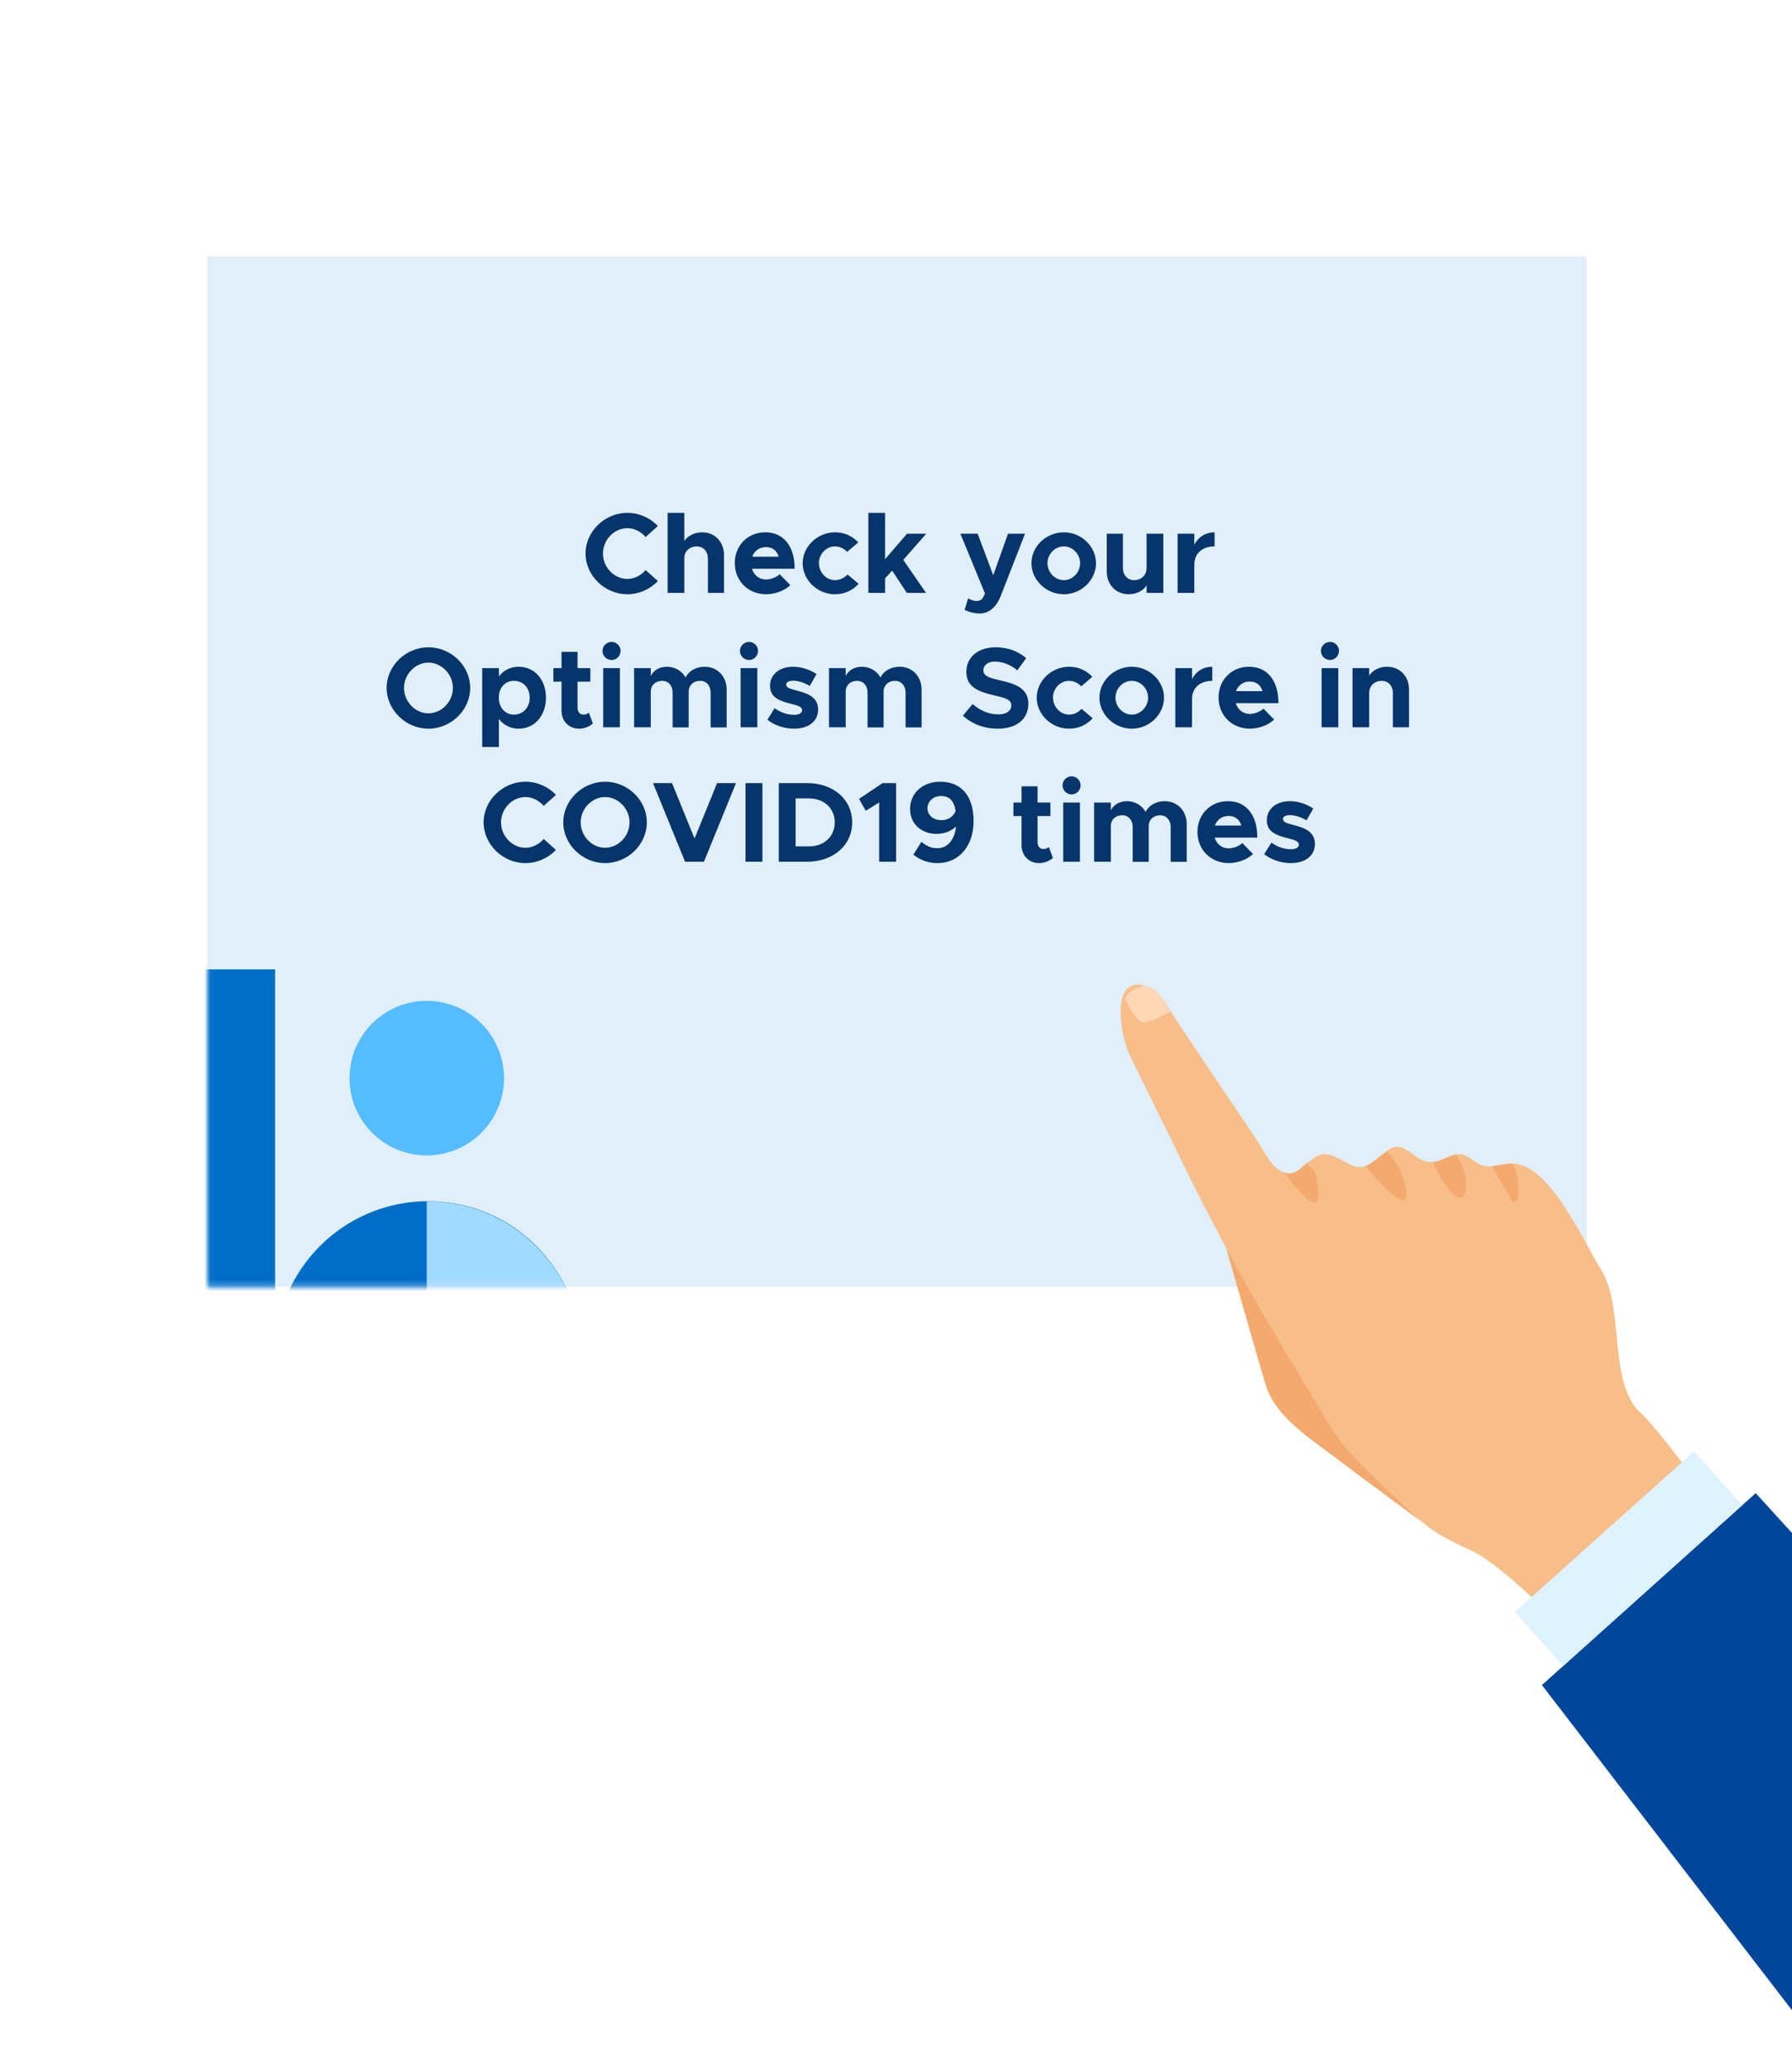<svg xmlns="http://www.w3.org/2000/svg" xmlns:xlink="http://www.w3.org/1999/xlink" width="320" height="369" viewBox="0 0 320 369">
    <defs>
        <filter id="prefix__a" width="122.1%" height="128.7%" x="-11.1%" y="-14.4%" filterUnits="objectBoundingBox">
            <feOffset dy="7" in="SourceAlpha" result="shadowOffsetOuter1"/>
            <feGaussianBlur in="shadowOffsetOuter1" result="shadowBlurOuter1" stdDeviation="4.5"/>
            <feColorMatrix in="shadowBlurOuter1" result="shadowMatrixOuter1" values="0 0 0 0 0 0 0 0 0 0.299 0 0 0 0 0.528 0 0 0 0.195 0"/>
            <feMerge>
                <feMergeNode in="shadowMatrixOuter1"/>
                <feMergeNode in="SourceGraphic"/>
            </feMerge>
        </filter>
        <path id="prefix__b" d="M17.054 199.726L263.332 199.726 263.332 15.785 17.054 15.785z"/>
    </defs>
    <g fill="none" fill-rule="evenodd">
        <g filter="url(#prefix__a)" transform="translate(20 23)">
            <path fill="#FFF" d="M274.164 0c2.945 0 5.33 2.39 5.33 5.332v204.402c0 2.945-2.385 5.33-5.33 5.33H5.332c-2.945 0-5.332-2.385-5.332-5.33V5.332C0 2.39 2.387 0 5.332 0h268.832z"/>
            <mask id="prefix__c" fill="#fff">
                <use xlink:href="#prefix__b"/>
            </mask>
            <use fill="#E0EFF9" xlink:href="#prefix__b"/>
            <g mask="url(#prefix__c)">
                <g transform="matrix(-1 0 0 1 187.518 -8.175)">
                    <path fill="#006EC8" d="M158.394 151.241H268.248V246.788H158.394z"/>
                    <path fill="#4647C6" d="M54.161 247.299H164.015V357.153H54.161z"/>
                    <path fill="#121212" d="M158.394 247.299H268.248V357.153H158.394z"/>
                    <circle cx="131.058" cy="219.964" r="27.336" fill="#006EC8"/>
                    <circle cx="131.314" cy="170.657" r="13.796" fill="#55BCFF"/>
                    <path fill="#4647C6" d="M54.672 357.153H0l.007-.904c.483-29.777 24.772-53.767 54.665-53.767v54.67z"/>
                    <circle cx="186.241" cy="274.635" r="27.336" fill="#FFF"/>
                    <path fill="#E2A6FF" d="M199.781 178.321H227.372V205.912H199.781z"/>
                    <path fill="#121212" d="M158.394 247.3v54.67h-27.336c15.098 0 27.336-12.238 27.336-27.335 0-15.097-12.238-27.336-27.336-27.336-15.097 0-27.335 12.239-27.335 27.336 0 15.097 12.238 27.336 27.335 27.336h-27.335v-54.672h54.671z"/>
                    <circle cx="131.314" cy="274.38" r="13.796" fill="#121212"/>
                    <path fill="#A1DAFF" d="M130.858 247.296c-15.028-.242-27.135-12.386-27.135-27.332 0-15.098 12.353-27.336 27.59-27.336v54.671z"/>
                    <path fill="#4647C6" d="M54.672 357.153v-54.671l.904.007c29.777.483 53.767 24.772 53.767 54.664h-54.67z"/>
                    <circle cx="54.672" cy="356.642" r="13.796" fill="#E2A6FF"/>
                    <path fill="#FFF" d="M49.562 247.3h54.672l-.008.903c-.483 29.778-24.772 53.768-54.664 53.768V247.3z"/>
                </g>
            </g>
        </g>
        <path fill="#06356B" fill-rule="nonzero" d="M92.022 83.092c2.125 0 4.087-.92 5.457-2.35l-2.187-1.962c-.818.94-1.983 1.573-3.27 1.573-2.35 0-4.353-2.084-4.353-4.537 0-2.432 2.003-4.517 4.353-4.517 1.287 0 2.452.634 3.27 1.574l2.187-1.962c-1.37-1.451-3.332-2.35-5.457-2.35-4.026 0-7.46 3.31-7.46 7.255s3.434 7.276 7.46 7.276zm10.178-.245v-6.254c0-1.145.96-2.044 2.207-2.044 1.186 0 2.003.9 2.003 2.207v6.09h2.882v-6.723c0-2.392-1.635-4.088-3.924-4.088-1.349 0-2.514.613-3.168 1.533V68.56h-2.984v14.286h2.984zm14.613.245c1.553 0 3.372-.654 4.313-1.635l-1.901-1.942c-.572.552-1.594.94-2.432.94-1.247 0-2.167-.776-2.514-1.92h7.623c0-3.986-1.941-6.5-5.252-6.5-3.086 0-5.437 2.31-5.437 5.498 0 3.25 2.453 5.559 5.6 5.559zm2.228-6.704h-4.721c.388-1.062 1.328-1.716 2.452-1.716 1.206 0 1.983.674 2.269 1.716zm10.055 6.704c1.758 0 3.189-.715 4.231-1.86l-1.982-1.676c-.552.613-1.41 1.022-2.228 1.022-1.574 0-2.882-1.39-2.882-3.045 0-1.615 1.308-2.984 2.861-2.984.818 0 1.656.388 2.187.98l1.983-1.695c-1.022-1.104-2.432-1.799-4.15-1.799-3.126 0-5.783 2.514-5.783 5.518 0 3.005 2.636 5.539 5.763 5.539zm8.952-.245V80.25l1.267-1.37 2.616 3.966h3.434l-4.067-5.886 4.108-4.68h-3.434l-3.924 4.557v-8.277h-2.984v14.286h2.984zm16.861 3.679c1.656 0 3.005-1.084 3.802-3.148l4.333-11.098h-3.045l-2.637 7.42-2.78-7.42h-3.086l4.395 10.669-.368.777c-.225.388-.675.572-1.247.572-.348 0-.879-.184-1.39-.47l-.633 2.044c.715.388 1.778.654 2.656.654zm15.063-3.434c3.127 0 5.743-2.534 5.743-5.539 0-3.004-2.616-5.518-5.743-5.518-3.147 0-5.784 2.514-5.784 5.518 0 3.005 2.637 5.539 5.784 5.539zm0-2.514c-1.594 0-2.922-1.39-2.922-3.025s1.328-3.004 2.922-3.004c1.574 0 2.902 1.37 2.902 3.004 0 1.635-1.328 3.025-2.902 3.025zm11.589 2.514c1.369 0 2.554-.613 3.188-1.574v1.329h2.984V72.28h-2.984v6.316l-.02-.062c0 1.145-.961 2.044-2.208 2.044-1.185 0-2.003-.9-2.003-2.207v-6.09h-2.882v6.723c0 2.392 1.636 4.088 3.925 4.088zm11.71-.245v-5.048c0-1.983 1.41-3.25 3.618-3.25v-2.514c-1.615 0-2.923.838-3.617 2.207V72.28h-2.984v10.567h2.984zm-136.77 24.245c4.067 0 7.46-3.331 7.46-7.276 0-3.944-3.393-7.255-7.46-7.255-4.027 0-7.46 3.31-7.46 7.255s3.433 7.276 7.46 7.276zm0-2.739c-2.35 0-4.354-2.084-4.354-4.537 0-2.432 2.003-4.517 4.354-4.517 2.37 0 4.373 2.085 4.373 4.517 0 2.453-2.002 4.537-4.373 4.537zm12.59 6.009v-5.007c.837 1.103 2.064 1.737 3.535 1.737 2.82 0 4.865-2.29 4.865-5.539 0-3.229-2.044-5.518-4.865-5.518-1.471 0-2.698.634-3.535 1.717V96.28h-2.984v14.082h2.984zm2.677-5.784c-1.451 0-2.514-1.063-2.677-2.616v-.817c.163-1.533 1.226-2.596 2.677-2.596 1.655 0 2.82 1.247 2.82 3.004 0 1.778-1.165 3.025-2.82 3.025zm11.67 2.514c.858 0 1.819-.368 2.432-.92l-.715-1.941c-.205.204-.613.347-1.022.347-.552 0-1.002-.49-1.002-1.185v-4.701h2.29V96.28h-2.29v-2.902h-2.86v2.902h-1.452v2.412h1.451v5.17c0 1.902 1.308 3.23 3.168 3.23zm5.784-12.263c.879 0 1.594-.736 1.594-1.635 0-.838-.715-1.594-1.594-1.594-.92 0-1.635.756-1.635 1.594 0 .9.715 1.635 1.635 1.635zm1.471 12.018V96.28H87.71v10.567h2.984zm12.284.02v-6.397c0-1.124.858-1.921 2.043-1.921 1.104 0 1.88.858 1.88 2.085v6.233h2.862v-6.744c0-2.392-1.696-4.088-3.904-4.088-1.573 0-2.881.756-3.433 1.921-.654-1.185-1.9-1.921-3.352-1.921-1.308 0-2.35.634-2.861 1.635v-1.39h-2.984v10.567h2.984v-6.377c0-1.124.838-1.921 2.043-1.921 1.084 0 1.86.858 1.86 2.085v6.233h2.862zm10.79-12.038c.88 0 1.595-.736 1.595-1.635 0-.838-.715-1.594-1.594-1.594-.92 0-1.635.756-1.635 1.594 0 .9.715 1.635 1.635 1.635zm1.472 12.018V96.28h-2.984v10.567h2.984zm6.561.245c2.596 0 4.292-1.328 4.292-3.413 0-2.31-2.023-2.923-3.842-3.393-1.431-.388-1.86-.552-1.86-1.124 0-.368.51-.634 1.246-.634.9 0 2.003.348 2.964.94l1.206-2.125c-1.165-.777-2.657-1.308-4.17-1.308-2.493 0-4.148 1.43-4.128 3.434.02 2.084 1.696 2.677 3.863 3.208 1.083.287 1.86.49 1.86 1.145 0 .47-.573.797-1.37.797-1.41 0-2.595-.511-3.535-1.185l-1.288 2.064c1.267 1.022 3.066 1.594 4.762 1.594zm15.982-.225v-6.397c0-1.124.859-1.921 2.044-1.921 1.104 0 1.88.858 1.88 2.085v6.233h2.862v-6.744c0-2.392-1.696-4.088-3.904-4.088-1.573 0-2.882.756-3.433 1.921-.654-1.185-1.901-1.921-3.352-1.921-1.308 0-2.35.634-2.861 1.635v-1.39h-2.984v10.567h2.984v-6.377c0-1.124.837-1.921 2.043-1.921 1.084 0 1.86.858 1.86 2.085v6.233h2.861zm20.398.225c3.433 0 5.456-1.778 5.456-4.456 0-2.595-2.002-3.494-5.027-4.169-2.167-.49-3.005-.817-3.005-1.84 0-.837.777-1.512 2.065-1.512 1.349 0 2.759.552 4.005 1.554l1.574-2.167c-1.43-1.226-3.209-1.941-5.498-1.941-3.065 0-5.19 1.778-5.19 4.373 0 2.719 2.104 3.557 5.068 4.231 2.146.49 2.963.797 2.963 1.799 0 .878-.776 1.573-2.289 1.573-1.778 0-3.29-.695-4.619-1.84l-1.737 2.065c1.635 1.512 3.801 2.33 6.234 2.33zm12.712 0c1.758 0 3.188-.715 4.23-1.86l-1.982-1.676c-.552.613-1.41 1.022-2.228 1.022-1.573 0-2.881-1.39-2.881-3.045 0-1.615 1.308-2.984 2.861-2.984.817 0 1.655.388 2.187.98l1.982-1.695c-1.022-1.104-2.432-1.799-4.149-1.799-3.127 0-5.784 2.514-5.784 5.518 0 3.005 2.637 5.539 5.764 5.539zm11.22 0c3.127 0 5.743-2.534 5.743-5.539 0-3.004-2.616-5.518-5.743-5.518-3.147 0-5.784 2.514-5.784 5.518 0 3.005 2.637 5.539 5.784 5.539zm0-2.514c-1.594 0-2.922-1.39-2.922-3.025s1.328-3.004 2.922-3.004c1.574 0 2.903 1.37 2.903 3.004 0 1.635-1.329 3.025-2.903 3.025zm10.75 2.269v-5.048c0-1.983 1.411-3.25 3.618-3.25v-2.514c-1.614 0-2.922.838-3.617 2.207V96.28h-2.984v10.567h2.984zm10.342.245c1.554 0 3.373-.654 4.313-1.635l-1.9-1.942c-.573.552-1.595.94-2.433.94-1.247 0-2.166-.776-2.514-1.92h7.623c0-3.986-1.941-6.5-5.252-6.5-3.086 0-5.437 2.31-5.437 5.498 0 3.25 2.453 5.559 5.6 5.559zm2.228-6.704h-4.721c.388-1.062 1.328-1.716 2.453-1.716 1.205 0 1.982.674 2.268 1.716zm12.079-5.559c.879 0 1.594-.736 1.594-1.635 0-.838-.715-1.594-1.594-1.594-.92 0-1.635.756-1.635 1.594 0 .9.715 1.635 1.635 1.635zm1.471 12.018V96.28H216v10.567h2.983zm5.519 0v-6.316l.02.062c0-1.145.96-2.044 2.207-2.044 1.186 0 2.003.9 2.003 2.207v6.09h2.882v-6.723c0-2.392-1.635-4.088-3.924-4.088-1.37 0-2.555.613-3.188 1.574V96.28h-2.984v10.567h2.984zM73.82 131.092c2.126 0 4.088-.92 5.458-2.35l-2.187-1.962c-.818.94-1.983 1.573-3.27 1.573-2.35 0-4.353-2.084-4.353-4.537 0-2.432 2.003-4.517 4.353-4.517 1.287 0 2.452.634 3.27 1.574l2.187-1.962c-1.37-1.451-3.332-2.35-5.457-2.35-4.026 0-7.46 3.31-7.46 7.255s3.434 7.276 7.46 7.276zm14.226 0c4.067 0 7.46-3.331 7.46-7.276 0-3.944-3.393-7.255-7.46-7.255-4.027 0-7.46 3.31-7.46 7.255s3.433 7.276 7.46 7.276zm0-2.739c-2.35 0-4.354-2.084-4.354-4.537 0-2.432 2.003-4.517 4.354-4.517 2.37 0 4.373 2.085 4.373 4.517 0 2.453-2.002 4.537-4.373 4.537zm17.658 2.494l5.723-14.041h-3.373l-4.026 9.892-4.026-9.892H96.61l5.723 14.04h3.372zm10.444 0v-14.041h-3.025v14.04h3.025zm7.95 0c4.721 0 8.073-2.923 8.073-7.03 0-4.109-3.352-7.011-8.073-7.011h-5.027v14.04h5.027zm.389-2.739h-2.412v-8.563h2.412c2.677 0 4.578 1.778 4.578 4.271 0 2.514-1.901 4.292-4.578 4.292zm15.532 2.739v-14.041h-2.411l-4.21 2.82 1.205 2.126 2.392-1.492v10.587h3.024zm7.399.245c3.883 0 6.438-3.127 6.438-7.5 0-4.088-1.86-7.031-5.968-7.031-3.066 0-5.375 1.982-5.375 4.864 0 2.78 2.146 4.455 4.741 4.455 1.329 0 2.596-.49 3.475-1.328-.266 2.37-1.512 3.883-3.331 3.883-1.165 0-2.003-.43-2.862-1.144l-1.43 2.289c1.144.92 2.554 1.512 4.312 1.512zm.715-7.664c-1.369 0-2.514-.797-2.514-2.146 0-1.124.94-2.167 2.433-2.167 1.573 0 2.33.96 2.595 2.678-.409 1.001-1.349 1.635-2.514 1.635zm17.454 7.664c.859 0 1.82-.368 2.432-.92l-.715-1.941c-.204.204-.613.347-1.022.347-.552 0-1.001-.49-1.001-1.185v-4.701h2.289v-2.412h-2.29v-2.902h-2.86v2.902h-1.452v2.412h1.451v5.17c0 1.902 1.308 3.23 3.168 3.23zm5.784-12.263c.88 0 1.594-.736 1.594-1.635 0-.838-.715-1.594-1.594-1.594-.92 0-1.635.756-1.635 1.594 0 .9.716 1.635 1.635 1.635zm1.472 12.018V120.28h-2.984v10.567h2.984zm12.283.02v-6.397c0-1.124.858-1.921 2.044-1.921 1.103 0 1.88.858 1.88 2.085v6.233h2.861v-6.744c0-2.392-1.696-4.088-3.903-4.088-1.574 0-2.882.756-3.434 1.921-.654-1.185-1.9-1.921-3.352-1.921-1.308 0-2.35.634-2.861 1.635v-1.39h-2.984v10.567h2.984v-6.377c0-1.124.838-1.921 2.044-1.921 1.083 0 1.86.858 1.86 2.085v6.233h2.861zm14.307.225c1.553 0 3.372-.654 4.312-1.635l-1.9-1.942c-.573.552-1.595.94-2.433.94-1.247 0-2.166-.776-2.514-1.92h7.624c0-3.986-1.942-6.5-5.253-6.5-3.086 0-5.436 2.31-5.436 5.498 0 3.25 2.452 5.559 5.6 5.559zm2.227-6.704h-4.72c.387-1.062 1.328-1.716 2.452-1.716 1.206 0 1.982.674 2.268 1.716zm8.85 6.704c2.596 0 4.292-1.328 4.292-3.413 0-2.31-2.023-2.923-3.842-3.393-1.431-.388-1.86-.552-1.86-1.124 0-.368.51-.634 1.246-.634.9 0 2.003.348 2.964.94l1.206-2.125c-1.165-.777-2.657-1.308-4.17-1.308-2.493 0-4.148 1.43-4.128 3.434.02 2.084 1.696 2.677 3.863 3.208 1.083.287 1.86.49 1.86 1.145 0 .47-.573.797-1.37.797-1.41 0-2.595-.511-3.536-1.185l-1.287 2.064c1.267 1.022 3.066 1.594 4.762 1.594z" transform="translate(20 23)"/>
        <g>
            <path fill="#F4AA6E" d="M24.01 82.973c-2.216-5.805-4.433-11.618-6.65-17.423-2.068-5.427-3.988-10.856-5.798-16.324l-.022-.044s2.362 22.794 2.713 25.357c.87 6.342 7.128 11.514 11.088 15.976.76.856 11.973 12.658 11.973 12.658l-.002-.004c-.74-.873-1.509-1.874-2.38-3.085-3.888-5.408-8.51-10.79-10.923-17.11" transform="translate(20 23) rotate(-10 966.604 -946.86)"/>
            <path fill="#F7BE89" d="M79.411 91.11c-5.071-6.242.378-19.17-2.61-26.49-2.172-5.32-5.619-19.636-11.855-21.388-2.909-.818-4.887.804-7.385-2.015-2.804-3.168-4.978-.01-7.921-1.026-2.821-.974-3.691-5.421-7.429-2.833-2.214.894-3.711 2.707-6.264.937-2.21-1.536-3.862-3.883-6.851-1.97-1.831.63-2.9 2.41-5.109 1.273-1.993-1.023-2.93-4.676-3.767-6.57-3.404-7.685-6.806-15.373-10.211-23.058C9.042 5.787 8.01 2.042 6.022.832-.661-3.238-.465 8.775.49 12.078L6.844 34.01C8.33 39.143 9.9 44.202 11.562 49.226c1.81 5.468 3.73 10.897 5.799 16.325l6.648 17.423c2.413 6.32 7.035 11.703 10.923 17.11.87 1.21 1.64 2.212 2.38 3.084 2.285 2.705 4.266 4.178 7.964 6.754 4.423 3.079 11.98 13.9 11.98 13.9l31.17-16.236s-6.994-13.993-9.015-16.476" transform="translate(20 23) rotate(-10 966.604 -946.86)"/>
            <path fill="#FFD7B6" d="M1.484 2.087s.931 4.424 2.48 4.748c1.548.327 5.156-1.079 5.147-1.107-.84-1.79-1.488-4.128-3.086-4.96C5.719.608 5.428.486 5.147.38c-1.359.188-2.985.634-3.663 1.708" transform="translate(20 23) rotate(-10 966.604 -946.86)"/>
            <path fill="#F4AA6E" d="M24.01 82.973c-2.216-5.805-4.433-11.618-6.65-17.423-2.068-5.427-3.988-10.856-5.798-16.324l-.022-.044s2.362 22.794 2.713 25.357c.87 6.342 7.128 11.514 11.088 15.976.76.856 11.973 12.658 11.973 12.658l-.002-.004c-.74-.873-1.509-1.874-2.38-3.085-3.888-5.408-8.51-10.79-10.923-17.11M29.487 41.495c.127-4.324.2-2.435-1.15-4.831-1.408.75-2.464 1.905-4.35.934 0 0 5.294 10.947 5.5 3.897M44.946 44.238c-.094-3.593-1.21-5.866-2.213-7.203-.168.093-.341.198-.522.323-1.343.542-2.424 1.419-3.634 1.632 1.736 3.357 6.51 10.654 6.369 5.248M55.231 46.79c1.108-2.25.508-4.911-.37-7.016-1.403-.043-2.76.738-4.305.605.786 4.078 3.38 9.042 4.675 6.41M64.884 45.357c-.006-.901-.165-1.63-.411-2.236-1.392-.284-2.576-.064-3.727-.172l2.559 7.04s1.61.668 1.579-4.632" transform="translate(20 23) rotate(-10 966.604 -946.86)"/>
            <path fill="#00469A" d="M94.282 110.317L57.834 133.011 53.483 135.721 96.005 217.176 120.189 178.483 135.773 169.884 97.031 108.605z" transform="translate(20 23) rotate(-10 966.604 -946.86)"/>
            <path fill="#DEF2FF" d="M87.453 99.351L51.005 122.044 57.834 133.011 94.282 110.317z" transform="translate(20 23) rotate(-10 966.604 -946.86)"/>
        </g>
    </g>
</svg>
